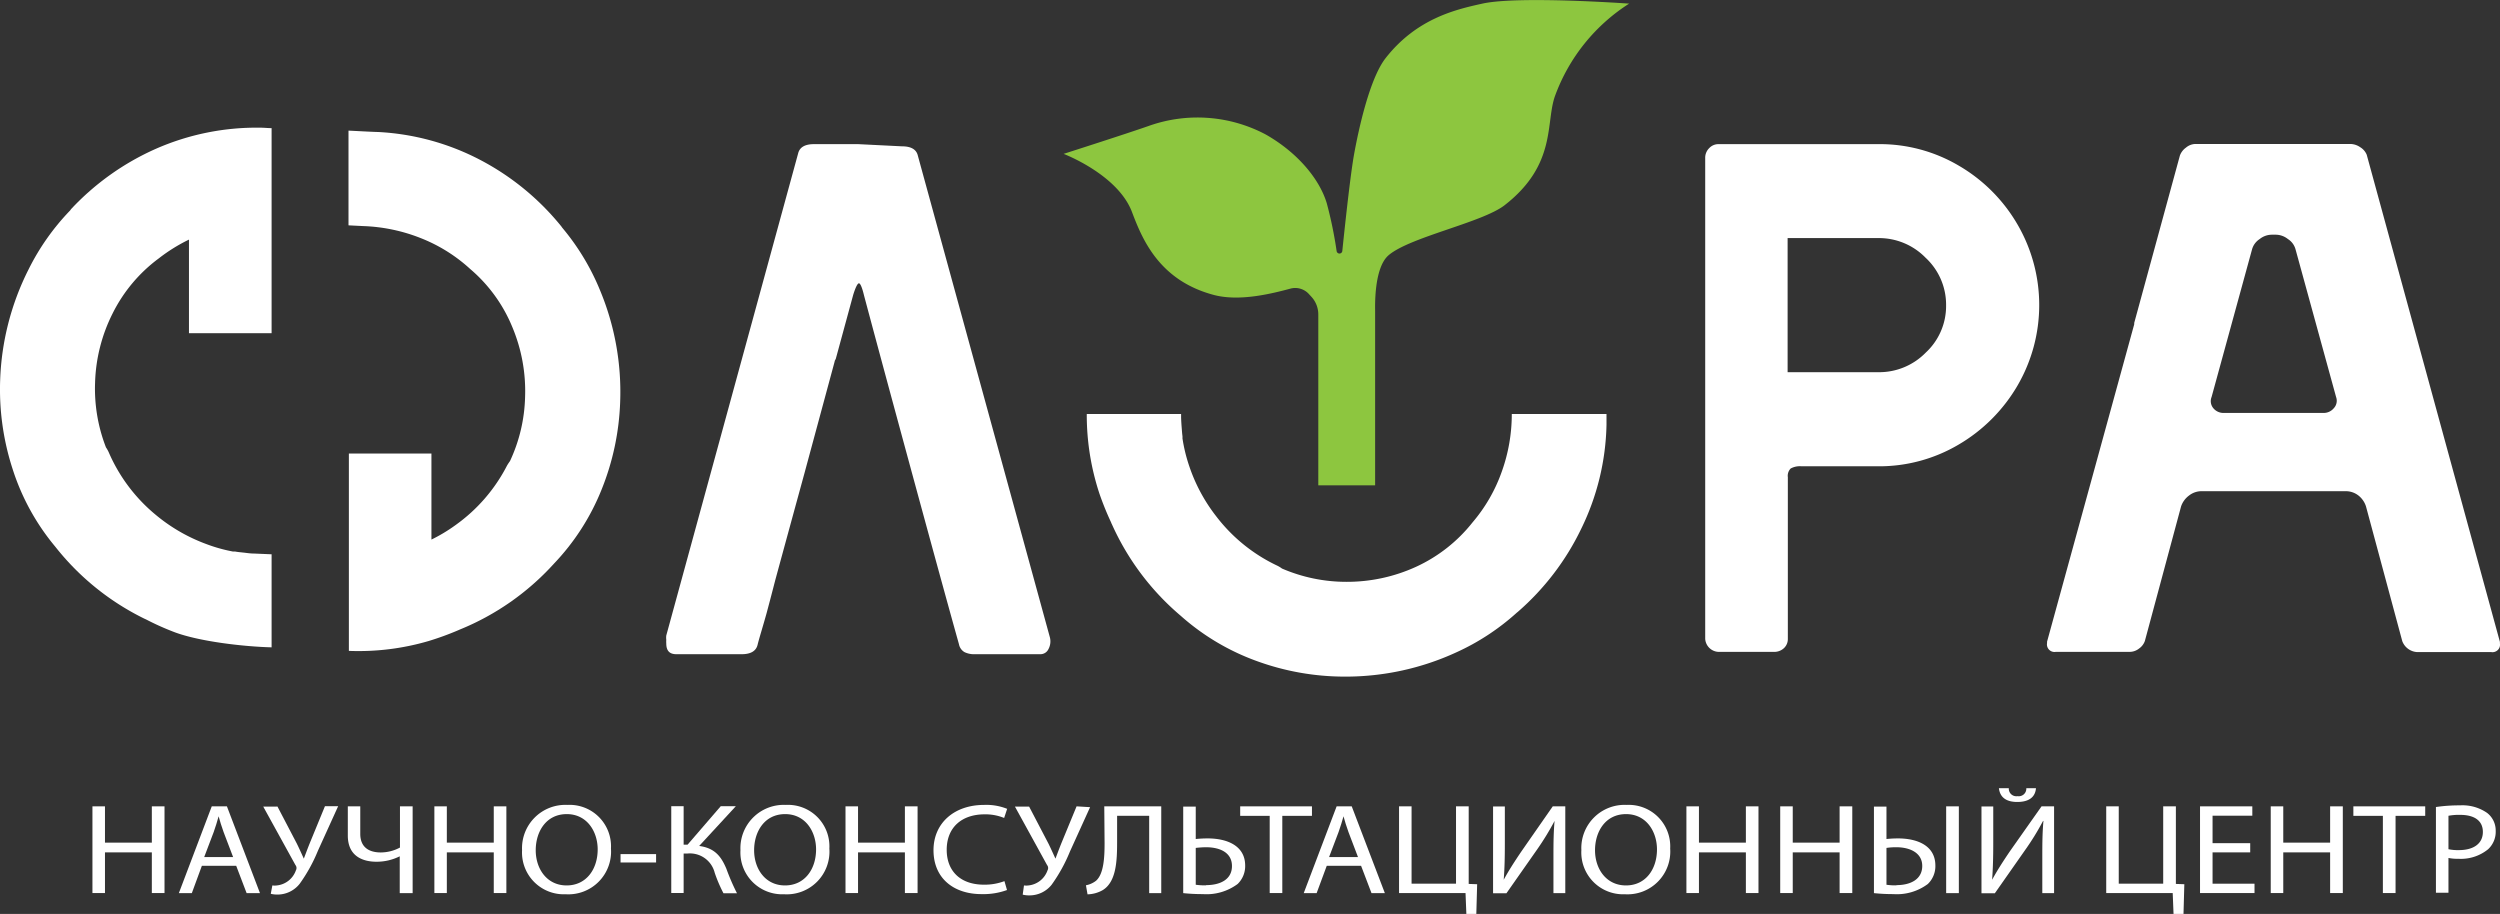 <?xml version="1.0" encoding="UTF-8"?> <svg xmlns="http://www.w3.org/2000/svg" id="_Layer_" data-name="&lt;Layer&gt;" viewBox="0 0 331.28 121.11"><rect x="0" y="0" width="331.28" height="121.11" fill="#333333" stroke="none"/><defs><style>.cls-1{fill:#fff;}.cls-2{fill:#8dc63f;}</style></defs><title>logo-white</title><path class="cls-1" d="M321.74,28.41a2.09,2.09,0,0,0-.86-1,2.35,2.35,0,0,0-1.25-.43H299a2,2,0,0,0-1.21.48,2.22,2.22,0,0,0-.81,1.06l-6.05,22.17c0,.06,0,.12,0,.18L279.38,92.93v.19a1,1,0,0,0,1.16,1.16h9.78a2,2,0,0,0,1.25-.44,2.06,2.06,0,0,0,.77-1L297.14,75a3,3,0,0,1,1.06-1.44,2.67,2.67,0,0,1,1.63-.57H319a2.72,2.72,0,0,1,1.64.57A3,3,0,0,1,321.64,75l4.81,17.86a2.24,2.24,0,0,0,2,1.45h9.79a1,1,0,0,0,1.15-1.16v-.19ZM317.37,62a1.74,1.74,0,0,1-1.39.62H302.81a1.74,1.74,0,0,1-1.39-.62,1.46,1.46,0,0,1-.24-1.49l5.37-19.59a2.39,2.39,0,0,1,1-1.34,2.6,2.6,0,0,1,1.62-.58h.5a2.62,2.62,0,0,1,1.63.58,2.33,2.33,0,0,1,1,1.34l5.38,19.59A1.44,1.44,0,0,1,317.37,62Z" transform="translate(-8.12 -7.9)"></path><path class="cls-1" d="M267.68,29.85A20.61,20.61,0,0,0,257,27H235.81a1.66,1.66,0,0,0-1.2.53,1.78,1.78,0,0,0-.53,1.3V92.55a1.84,1.84,0,0,0,1.73,1.73h7.39a1.85,1.85,0,0,0,1.3-.48,1.64,1.64,0,0,0,.53-1.25V71.13a1.37,1.37,0,0,1,.38-1.15,2.54,2.54,0,0,1,1.44-.29H257a20.7,20.7,0,0,0,10.65-2.87A21.73,21.73,0,0,0,275.46,59a21.24,21.24,0,0,0,0-21.36A21.48,21.48,0,0,0,267.68,29.85Zm-4.37,24.77a8.63,8.63,0,0,1-6.28,2.6H245V39.45h12a8.63,8.63,0,0,1,6.28,2.6A8.49,8.49,0,0,1,266,48.38,8.41,8.41,0,0,1,263.31,54.62Z" transform="translate(-8.12 -7.9)"></path><path class="cls-1" d="M129.75,28.54c-.19-.84-.9-1.25-2.11-1.25L121.82,27H116c-1.22,0-1.92.41-2.12,1.24L96.41,92.11a2.33,2.33,0,0,0,0,.58,3.18,3.18,0,0,0,0,.47c0,1,.45,1.43,1.35,1.43h8.63c1.22,0,1.92-.42,2.12-1.25s.65-2.24,1.2-4.21c.45-1.68.82-3.1,1.13-4.31,1.06-3.9,2.35-8.62,3.88-14.21l4-14.8c0-.13.11-.24.16-.39l2.3-8.45c.31-1,.58-1.53.76-1.53s.42.54.68,1.63q2.2,8.25,6.43,23.81t6.14,22.37a1.55,1.55,0,0,0,.73,1.06,2.91,2.91,0,0,0,1.39.28H146a1.17,1.17,0,0,0,1.05-.67,2.16,2.16,0,0,0,.2-1.54Z" transform="translate(-8.12 -7.9)"></path><path class="cls-1" d="M208.45,62.76s0,0,0,.05a22.54,22.54,0,0,1-1.31,7.54,21.19,21.19,0,0,1-3.88,6.76A20.36,20.36,0,0,1,195.78,83a22,22,0,0,1-9.21,2A21.52,21.52,0,0,1,178,83.24a4,4,0,0,0-.6-.37,22,22,0,0,1-8.13-6.57,22.38,22.38,0,0,1-3.6-6.75,21,21,0,0,1-.86-3.58,1.55,1.55,0,0,0,0-.29c-.05-.36-.07-.72-.1-1.09s-.07-.93-.08-1.41v-.42H152.13a33.24,33.24,0,0,0,1.67,10.53,38.65,38.65,0,0,0,1.57,3.87c0,.07.06.13.08.19a34.2,34.2,0,0,0,9.13,12.15,31,31,0,0,0,10.08,6,34.06,34.06,0,0,0,11.71,2.06,35.09,35.09,0,0,0,14.74-3.22,31.08,31.08,0,0,0,8-5.25l0,0,.15-.12a34.23,34.23,0,0,0,8.39-11A32.8,32.8,0,0,0,221,64.21c0-.49,0-1,0-1.45Z" transform="translate(-8.12 -7.9)"></path><path class="cls-1" d="M28.77,27.62a34.49,34.49,0,0,0-11.24,8l-.11.16s0,0,0,0a31.31,31.31,0,0,0-5.53,7.85A35.17,35.17,0,0,0,8.14,58.29,34.15,34.15,0,0,0,9.8,70.08a30.51,30.51,0,0,0,5.65,10.27,34.12,34.12,0,0,0,11.82,9.54l.18.08a35.31,35.31,0,0,0,3.82,1.71c3.36,1.25,9.23,1.91,12.84,2V81.35l-2.36-.1c-.48,0-.94-.08-1.41-.13s-.73-.07-1.09-.14l-.29,0a20.89,20.89,0,0,1-3.54-1,22.7,22.7,0,0,1-6.63-3.83,22.08,22.08,0,0,1-6.28-8.36,4.59,4.59,0,0,0-.35-.61,21.5,21.5,0,0,1-1.44-8.61,21.76,21.76,0,0,1,2.33-9.15,20.33,20.33,0,0,1,6.11-7.28,22.43,22.43,0,0,1,4-2.49V52.05H44.11V24.88c-.48,0-1-.06-1.45-.06A33.18,33.18,0,0,0,28.77,27.62Z" transform="translate(-8.12 -7.9)"></path><path class="cls-1" d="M82.62,38.07s0,0,0,0l-.11-.16a34.26,34.26,0,0,0-10.66-8.77,32.8,32.8,0,0,0-13.66-3.75c-.49,0-3.4-.16-3.89-.18V37.76l2,.1a22.68,22.68,0,0,1,7.49,1.56,21.16,21.16,0,0,1,6.63,4.12A20.09,20.09,0,0,1,76,51.22a21.9,21.9,0,0,1,1.7,9.29,21.28,21.28,0,0,1-2,8.49,6.7,6.7,0,0,0-.39.59,22.05,22.05,0,0,1-6.84,7.9,21.44,21.44,0,0,1-3.18,1.91V68H54.35V94.15a32.92,32.92,0,0,0,10.58-1.31,38.19,38.19,0,0,0,3.92-1.43l.18-.08a34.2,34.2,0,0,0,12.46-8.7,30.8,30.8,0,0,0,6.35-9.86A34.14,34.14,0,0,0,90.3,61.13a35,35,0,0,0-2.7-14.84A31.39,31.39,0,0,0,82.62,38.07Z" transform="translate(-8.12 -7.9)"></path><polygon class="cls-1" points="20.12 111.66 13.91 111.66 13.91 106.85 12.25 106.85 12.25 118.34 13.91 118.34 13.91 112.95 20.12 112.95 20.12 118.34 21.8 118.34 21.8 106.85 20.12 106.85 20.12 111.66"></polygon><path class="cls-1" d="M36.18,114.75l-4.36,11.5h1.72l1.33-3.62h4.55l1.38,3.62h1.77l-4.38-11.5Zm-1,6.72,1.26-3.32c.25-.7.46-1.4.65-2.08h0c.19.66.38,1.34.66,2.09l1.26,3.31Z" transform="translate(-8.12 -7.9)"></path><path class="cls-1" d="M49.18,119.6c-.33.82-.57,1.48-.8,2.08h0c-.31-.68-.61-1.35-.93-2l-2.56-4.9H43l4.27,7.75a.62.62,0,0,1,.06.7,3,3,0,0,1-2.51,2,2.28,2.28,0,0,1-.61,0L44,126.34a3.56,3.56,0,0,0,.94.1A3.74,3.74,0,0,0,47.84,125a21.13,21.13,0,0,0,2.41-4.37l2.68-5.9H51.18Z" transform="translate(-8.12 -7.9)"></path><path class="cls-1" d="M61.12,120.21a5.42,5.42,0,0,1-2.53.65c-1.81,0-2.73-.89-2.73-2.46v-3.65H54.21v3.87c0,2.82,2.09,3.47,3.79,3.47a6.83,6.83,0,0,0,3.09-.72h0v4.88H62.8v-11.5H61.12Z" transform="translate(-8.12 -7.9)"></path><polygon class="cls-1" points="65.43 111.66 59.21 111.66 59.21 106.85 57.56 106.85 57.56 118.34 59.21 118.34 59.21 112.95 65.43 112.95 65.43 118.34 67.1 118.34 67.1 106.85 65.43 106.85 65.43 111.66"></polygon><path class="cls-1" d="M83.3,114.56a5.74,5.74,0,0,0-6,6,5.54,5.54,0,0,0,5.78,5.84,5.66,5.66,0,0,0,6-6.06A5.49,5.49,0,0,0,83.3,114.56Zm-.1,10.67c-2.61,0-4.09-2.2-4.09-4.66s1.37-4.79,4.11-4.79,4.1,2.38,4.1,4.67C87.32,123.06,85.83,125.23,83.2,125.23Z" transform="translate(-8.12 -7.9)"></path><rect class="cls-1" x="82.23" y="113.18" width="4.71" height="1.11"></rect><path class="cls-1" d="M100.77,120l4.86-5.27h-2l-4.4,5.1h-.52v-5.1H97.07v11.5h1.64V121h.53a3.39,3.39,0,0,1,3.59,2.56,18.88,18.88,0,0,0,1.16,2.71h1.79a28.79,28.79,0,0,1-1.41-3.26C103.7,121.44,102.88,120.28,100.77,120Z" transform="translate(-8.12 -7.9)"></path><path class="cls-1" d="M112.24,114.56a5.74,5.74,0,0,0-6,6,5.54,5.54,0,0,0,5.78,5.84,5.66,5.66,0,0,0,6-6.06A5.49,5.49,0,0,0,112.24,114.56Zm-.1,10.67c-2.61,0-4.09-2.2-4.09-4.66s1.37-4.79,4.11-4.79,4.1,2.38,4.1,4.67C116.26,123.06,114.77,125.23,112.14,125.23Z" transform="translate(-8.12 -7.9)"></path><polygon class="cls-1" points="119.91 111.66 113.7 111.66 113.7 106.85 112.04 106.85 112.04 118.34 113.7 118.34 113.7 112.95 119.91 112.95 119.91 118.34 121.59 118.34 121.59 106.85 119.91 106.85 119.91 111.66"></polygon><path class="cls-1" d="M138.59,115.81a6.53,6.53,0,0,1,2.59.48l.4-1.21a7.45,7.45,0,0,0-3.05-.52c-4,0-6.71,2.44-6.71,6,0,3.77,2.73,5.82,6.35,5.82a9.16,9.16,0,0,0,3.39-.54l-.34-1.18a7.35,7.35,0,0,1-2.71.47c-3.12,0-4.94-1.8-4.94-4.62C133.57,117.53,135.58,115.81,138.59,115.81Z" transform="translate(-8.12 -7.9)"></path><path class="cls-1" d="M150.78,114.75l-2,4.85c-.33.82-.57,1.48-.8,2.08h0c-.31-.68-.61-1.35-.93-2l-2.56-4.9h-1.88l4.26,7.75a.62.62,0,0,1,.06.7,3,3,0,0,1-2.51,2,2.28,2.28,0,0,1-.61,0l-.17,1.22a3.47,3.47,0,0,0,.93.1,3.74,3.74,0,0,0,2.91-1.42,21.13,21.13,0,0,0,2.41-4.37l2.68-5.9Z" transform="translate(-8.12 -7.9)"></path><path class="cls-1" d="M154.49,119.6c0,1.84-.09,4.07-1.12,5a3.12,3.12,0,0,1-1.35.61l.21,1.2a4.23,4.23,0,0,0,2-.55c1.81-1.09,1.92-3.87,1.92-6.36V116h4.25v10.25H162v-11.5h-7.55Z" transform="translate(-8.12 -7.9)"></path><path class="cls-1" d="M168.15,119a15.75,15.75,0,0,0-1.58.08v-4.3h-1.66v11.47a24.25,24.25,0,0,0,2.6.13,6.91,6.91,0,0,0,4.61-1.34,3.29,3.29,0,0,0,1-2.46C173.11,120,170.78,119,168.15,119Zm-.21,6.22a8.77,8.77,0,0,1-1.37-.08v-4.88a12.42,12.42,0,0,1,1.36-.09c1.82,0,3.44.69,3.44,2.49S169.79,125.19,167.94,125.19Z" transform="translate(-8.12 -7.9)"></path><polygon class="cls-1" points="173.85 106.85 164.34 106.85 164.34 108.11 168.25 108.11 168.25 118.34 169.92 118.34 169.92 108.11 173.85 108.11 173.85 106.85"></polygon><path class="cls-1" d="M185.24,114.75l-4.36,11.5h1.71l1.34-3.62h4.55l1.38,3.62h1.77l-4.39-11.5Zm-1,6.72,1.26-3.32c.25-.7.46-1.4.65-2.08h0c.19.66.38,1.34.66,2.09l1.26,3.31Z" transform="translate(-8.12 -7.9)"></path><polygon class="cls-1" points="194.62 106.85 192.94 106.85 192.94 117.1 187.05 117.1 187.05 106.85 185.39 106.85 185.39 118.34 194.2 118.34 194.31 121.11 195.63 121.11 195.74 117.17 194.62 117.13 194.62 106.85"></polygon><path class="cls-1" d="M209.76,120.67c-.93,1.37-1.73,2.61-2.38,3.81l0,0c.12-1.54.15-3,.15-4.86v-4.85h-1.56v11.5h1.77l4-5.71a35.59,35.59,0,0,0,2.38-3.88l0,0c-.13,1.45-.15,2.81-.15,4.67v4.9h1.57v-11.5h-1.66Z" transform="translate(-8.12 -7.9)"></path><path class="cls-1" d="M223.67,114.56a5.73,5.73,0,0,0-6,6,5.54,5.54,0,0,0,5.77,5.84,5.67,5.67,0,0,0,6-6.06A5.5,5.5,0,0,0,223.67,114.56Zm-.09,10.67c-2.62,0-4.1-2.2-4.1-4.66s1.37-4.79,4.11-4.79,4.1,2.38,4.1,4.67C227.69,123.06,226.21,125.23,223.58,125.23Z" transform="translate(-8.12 -7.9)"></path><polygon class="cls-1" points="231.35 111.66 225.13 111.66 225.13 106.85 223.47 106.85 223.47 118.34 225.13 118.34 225.13 112.95 231.35 112.95 231.35 118.34 233.02 118.34 233.02 106.85 231.35 106.85 231.35 111.66"></polygon><polygon class="cls-1" points="243.77 111.66 237.56 111.66 237.56 106.85 235.9 106.85 235.9 118.34 237.56 118.34 237.56 112.95 243.77 112.95 243.77 118.34 245.45 118.34 245.45 106.85 243.77 106.85 243.77 111.66"></polygon><rect class="cls-1" x="257.89" y="106.85" width="1.68" height="11.5"></rect><path class="cls-1" d="M259.62,119a14.85,14.85,0,0,0-1.52.08v-4.3h-1.66v11.47a23.9,23.9,0,0,0,2.57.13,6.85,6.85,0,0,0,4.57-1.34,3.28,3.28,0,0,0,1-2.44C264.58,120,262.27,119,259.62,119Zm-.19,6.22a7.91,7.91,0,0,1-1.33-.08v-4.88a8.11,8.11,0,0,1,1.31-.09c1.72,0,3.43.69,3.43,2.48S261.26,125.19,259.43,125.19Z" transform="translate(-8.12 -7.9)"></path><path class="cls-1" d="M274.48,120.67c-.93,1.37-1.73,2.61-2.38,3.81l0,0c.11-1.54.15-3,.15-4.86v-4.85h-1.56v11.5h1.77l4-5.71a34.22,34.22,0,0,0,2.39-3.88l.05,0c-.13,1.45-.15,2.81-.15,4.67v4.9h1.56v-11.5h-1.66Z" transform="translate(-8.12 -7.9)"></path><path class="cls-1" d="M275.43,114.17c1.62,0,2.39-.7,2.48-1.82h-1.28a1,1,0,0,1-1.16,1.05,1,1,0,0,1-1.16-1.05H273C273.13,113.47,273.87,114.17,275.43,114.17Z" transform="translate(-8.12 -7.9)"></path><polygon class="cls-1" points="288.33 106.85 286.65 106.85 286.65 117.1 280.76 117.1 280.76 106.85 279.1 106.85 279.1 118.34 287.91 118.34 288.02 121.11 289.34 121.11 289.45 117.17 288.33 117.13 288.33 106.85"></polygon><polygon class="cls-1" points="293.19 112.95 298.18 112.95 298.18 111.73 293.19 111.73 293.19 108.09 298.46 108.09 298.46 106.85 291.53 106.85 291.53 118.34 298.75 118.34 298.75 117.1 293.19 117.1 293.19 112.95"></polygon><polygon class="cls-1" points="308.77 111.66 302.56 111.66 302.56 106.85 300.9 106.85 300.9 118.34 302.56 118.34 302.56 112.95 308.77 112.95 308.77 118.34 310.45 118.34 310.45 106.85 308.77 106.85 308.77 111.66"></polygon><polygon class="cls-1" points="311.85 108.11 315.76 108.11 315.76 118.34 317.44 118.34 317.44 108.11 321.37 108.11 321.37 106.85 311.85 106.85 311.85 108.11"></polygon><path class="cls-1" d="M337.69,115.62a5.72,5.72,0,0,0-3.6-1,21.38,21.38,0,0,0-3.18.22v11.36h1.66v-4.61a6,6,0,0,0,1.33.11,5.7,5.7,0,0,0,3.93-1.27,3.16,3.16,0,0,0,1-2.45A2.94,2.94,0,0,0,337.69,115.62Zm-3.75,4.93a5.9,5.9,0,0,1-1.37-.12V116a7.56,7.56,0,0,1,1.56-.12c1.83,0,3,.74,3,2.26S335.94,120.55,333.94,120.55Z" transform="translate(-8.12 -7.9)"></path><path class="cls-2" d="M204.55,8.38c-3.43.76-8.66,1.92-12.81,7.21-2.11,2.68-3.57,9.36-4.18,12.71-.48,2.65-1.17,9-1.57,12.88a.38.38,0,0,1-.75,0,54.79,54.79,0,0,0-1.3-6.32c-.93-3.16-3.81-6.7-8.08-9.13a19.28,19.28,0,0,0-15.47-1.16c-2.83,1-11.33,3.72-11.33,3.72s7.17,2.72,9.06,7.7c1.37,3.62,3.6,9.08,10.87,11,3.43.9,7.72-.2,10.15-.85a2.44,2.44,0,0,1,2.42.72l.36.39a3.46,3.46,0,0,1,.89,2.31V72.21h7.53V49.11c0-.62-.17-5.75,1.81-7.41,2.87-2.41,12.38-4.31,15.34-6.6,7-5.44,5.38-11,6.72-14.57A24.43,24.43,0,0,1,224,8.38S209.3,7.32,204.55,8.38Z" transform="translate(-8.12 -7.9)"></path></svg> 